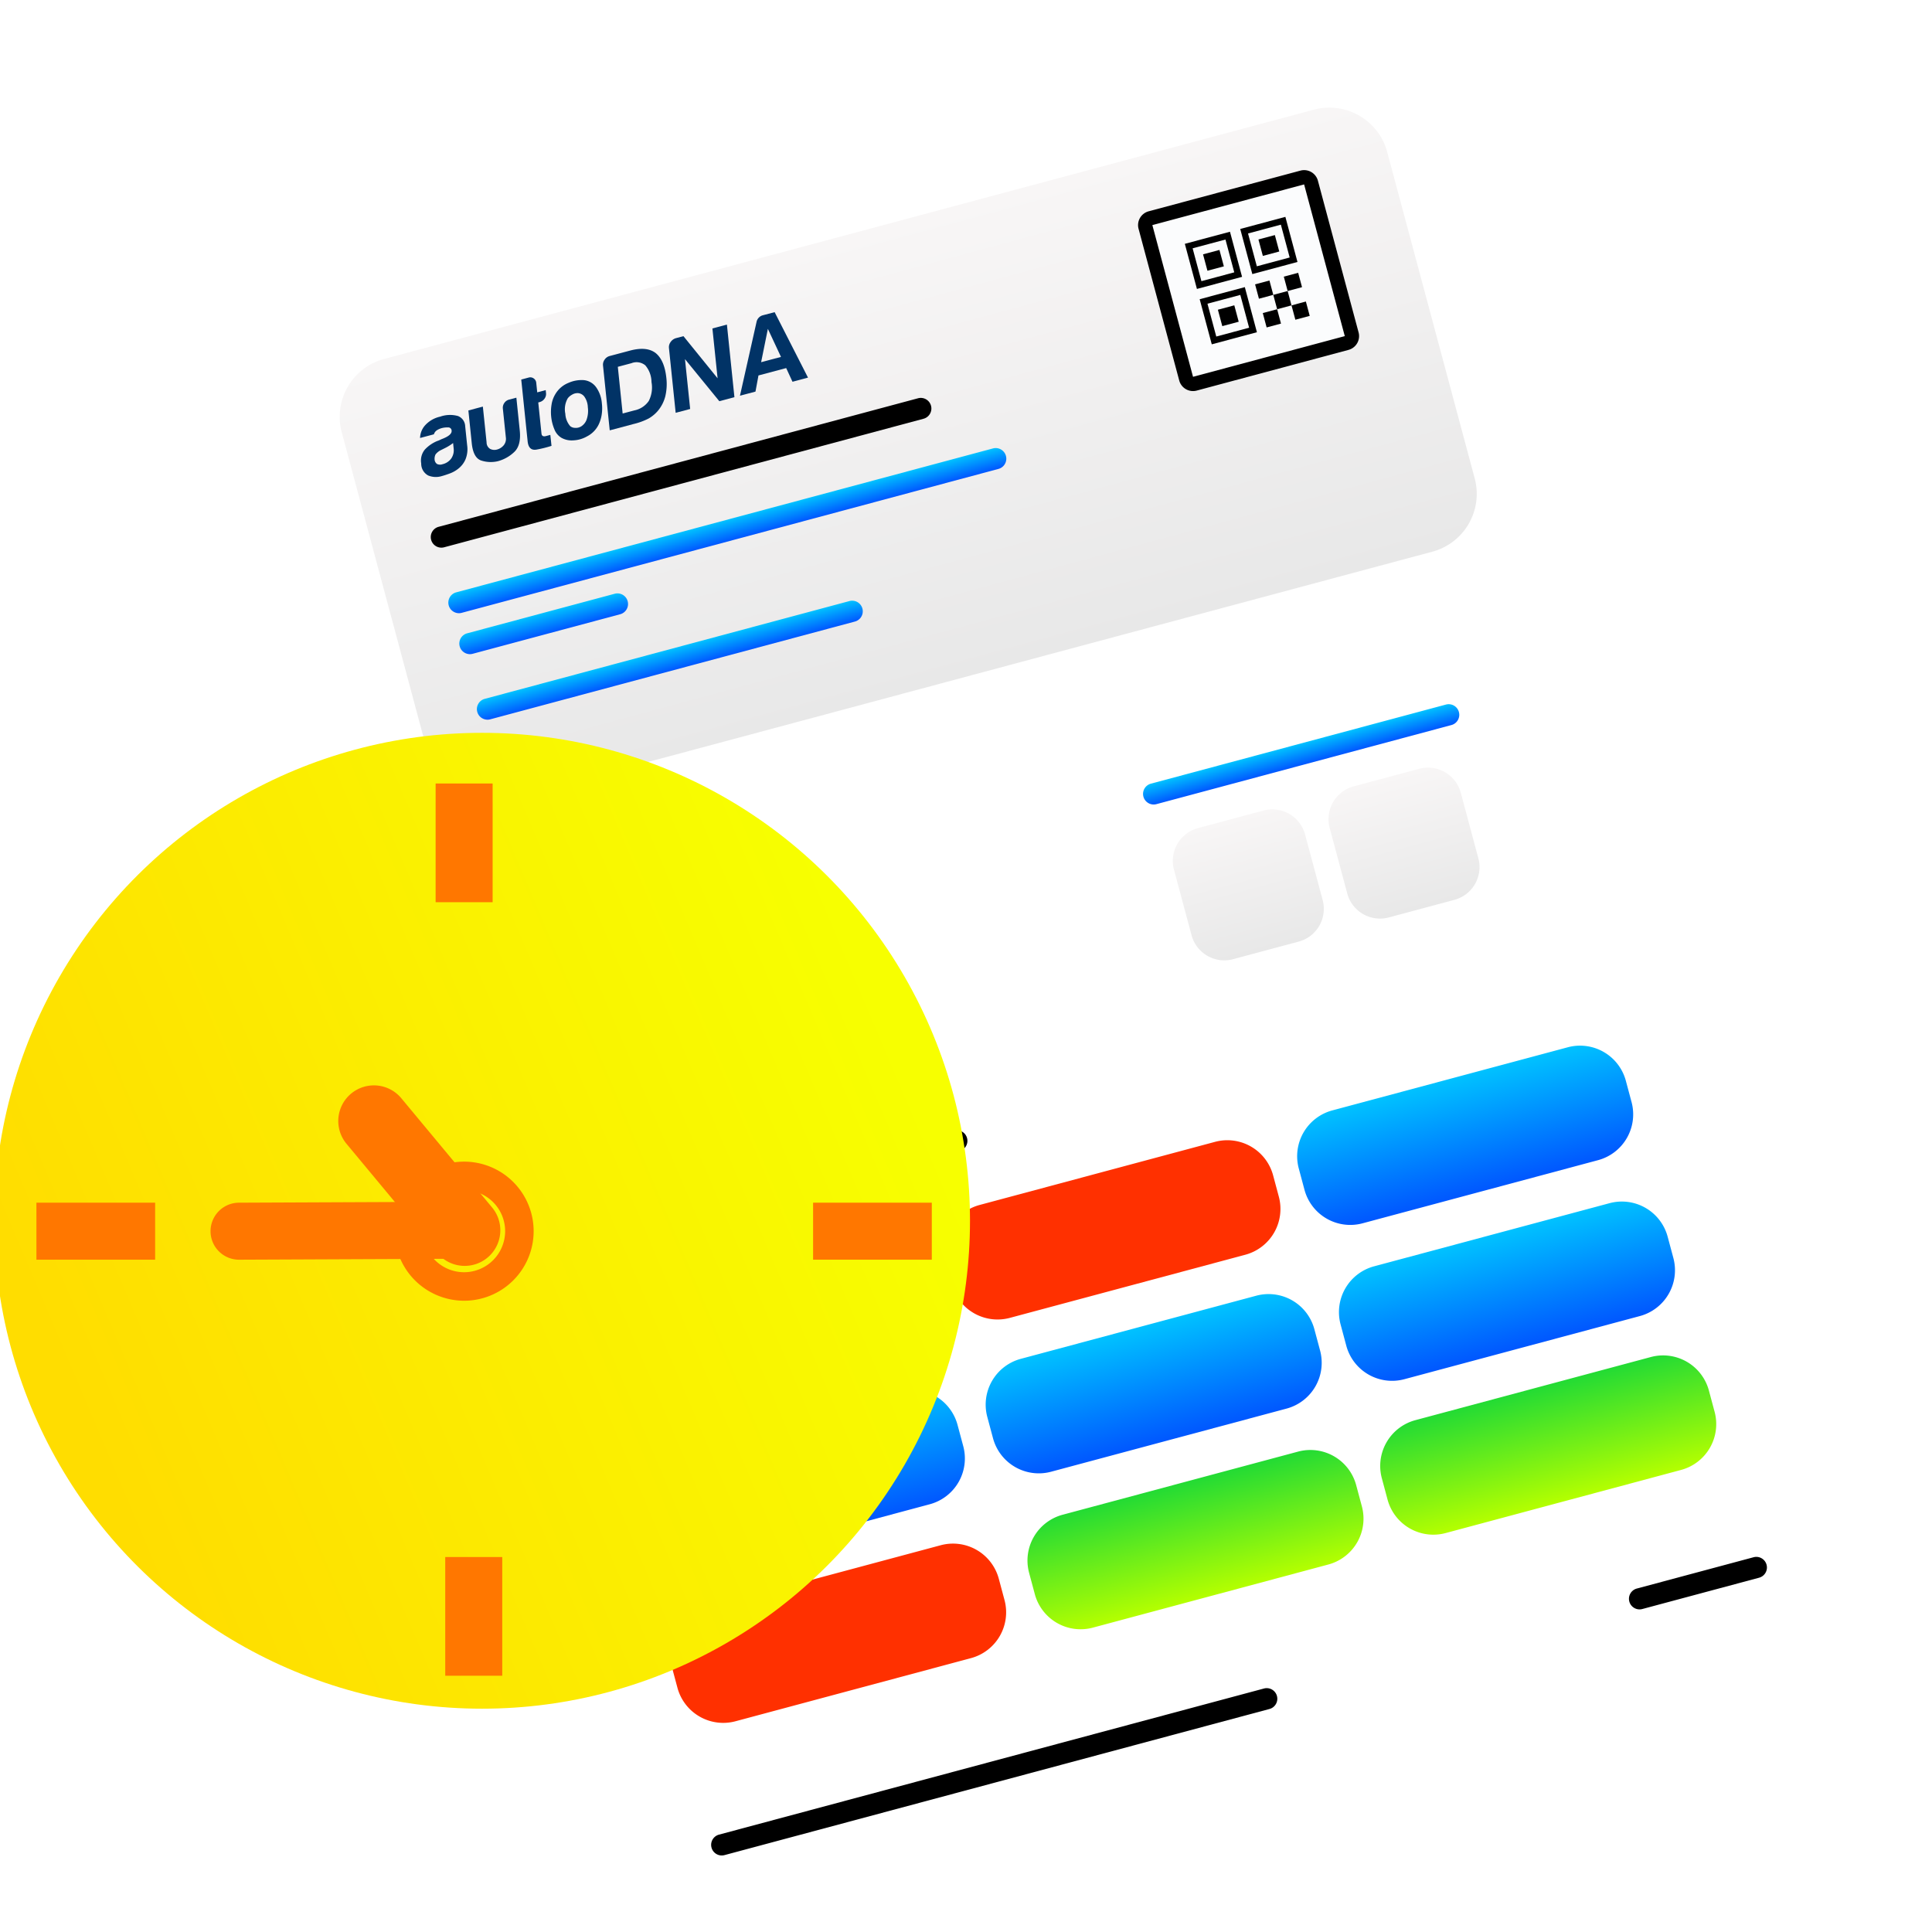 <svg xmlns="http://www.w3.org/2000/svg" xmlns:xlink="http://www.w3.org/1999/xlink" width="422" height="422" viewBox="0 0 422 422">
  <defs>
    <filter id="Path_50118" x="38.879" y="-15" width="377.98" height="452" filterUnits="userSpaceOnUse">
      <feOffset input="SourceAlpha"/>
      <feGaussianBlur stdDeviation="5" result="blur"/>
      <feFlood flood-opacity="0.161"/>
      <feComposite operator="in" in2="blur"/>
      <feComposite in="SourceGraphic"/>
    </filter>
    <clipPath id="clip-path">
      <rect id="Rectangle_13399" data-name="Rectangle 13399" width="262.004" height="366.683" fill="none"/>
    </clipPath>
    <linearGradient id="linear-gradient" x1="0.5" x2="0.5" y2="1" gradientUnits="objectBoundingBox">
      <stop offset="0" stop-color="#f8f6f6"/>
      <stop offset="1" stop-color="#e8e8e8"/>
    </linearGradient>
    <filter id="Path_50035" x="66.463" y="16.285" width="261.061" height="165.39" filterUnits="userSpaceOnUse">
      <feOffset input="SourceAlpha"/>
      <feGaussianBlur stdDeviation="1.5" result="blur-2"/>
      <feFlood flood-opacity="0.161"/>
      <feComposite operator="in" in2="blur-2"/>
      <feComposite in="SourceGraphic"/>
    </filter>
    <linearGradient id="linear-gradient-2" x1="0.5" x2="0.5" y2="1" gradientUnits="objectBoundingBox">
      <stop offset="0" stop-color="#00c2ff"/>
      <stop offset="1" stop-color="#0057ff"/>
    </linearGradient>
    <linearGradient id="linear-gradient-11" x1="0.5" x2="0.5" y2="1" gradientUnits="objectBoundingBox">
      <stop offset="0" stop-color="#23db34"/>
      <stop offset="1" stop-color="#b4ff00"/>
    </linearGradient>
    <linearGradient id="linear-gradient-18" x1="0.5" x2="0.86" y2="0.85" gradientUnits="objectBoundingBox">
      <stop offset="0" stop-color="#fd0"/>
      <stop offset="1" stop-color="#f7ff00"/>
    </linearGradient>
    <filter id="Ellipse_973" x="-16.281" y="145.069" width="243.154" height="243.154" filterUnits="userSpaceOnUse">
      <feOffset input="SourceAlpha"/>
      <feGaussianBlur stdDeviation="5" result="blur-3"/>
      <feFlood flood-opacity="0.161"/>
      <feComposite operator="in" in2="blur-3"/>
      <feComposite in="SourceGraphic"/>
    </filter>
    <filter id="Ellipse_754" x="81.684" y="249.231" width="39.383" height="39.382" filterUnits="userSpaceOnUse">
      <feOffset input="SourceAlpha"/>
      <feGaussianBlur stdDeviation="1.5" result="blur-4"/>
      <feFlood flood-opacity="0.161"/>
      <feComposite operator="in" in2="blur-4"/>
      <feComposite in="SourceGraphic"/>
    </filter>
    <filter id="Line_3389" x="69.348" y="232.526" width="44.434" height="48.472" filterUnits="userSpaceOnUse">
      <feOffset input="SourceAlpha"/>
      <feGaussianBlur stdDeviation="1.5" result="blur-5"/>
      <feFlood flood-opacity="0.161"/>
      <feComposite operator="in" in2="blur-5"/>
      <feComposite in="SourceGraphic"/>
    </filter>
    <filter id="Line_3390" x="41.494" y="257.989" width="69.176" height="21.659" filterUnits="userSpaceOnUse">
      <feOffset input="SourceAlpha"/>
      <feGaussianBlur stdDeviation="1.5" result="blur-6"/>
      <feFlood flood-opacity="0.161"/>
      <feComposite operator="in" in2="blur-6"/>
      <feComposite in="SourceGraphic"/>
    </filter>
    <clipPath id="clip-waiting_report">
      <rect width="422" height="422"/>
    </clipPath>
  </defs>
  <g id="waiting_report" data-name="waiting report" clip-path="url(#clip-waiting_report)">
    <g id="Group_38930" data-name="Group 38930" transform="matrix(0.966, -0.259, 0.259, 0.966, 53.88, 67.812)">
      <g transform="matrix(0.97, 0.26, -0.26, 0.97, -34.49, -79.45)" filter="url(#Path_50118)">
        <path id="Path_50118-2" data-name="Path 50118" d="M12.227,0h237.55A12.225,12.225,0,0,1,262,12.223V354.46a12.225,12.225,0,0,1-12.227,12.223H12.227A12.225,12.225,0,0,1,0,354.46V12.223A12.225,12.225,0,0,1,12.227,0Z" transform="matrix(0.97, -0.26, 0.26, 0.97, 53.88, 67.81)" fill="#fff"/>
      </g>
      <g id="Group_26162" data-name="Group 26162" transform="translate(0 0)">
        <g id="Group_26161" data-name="Group 26161" clip-path="url(#clip-path)">
          <g transform="matrix(0.97, 0.26, -0.26, 0.97, -34.49, -79.45)" filter="url(#Path_50035)">
            <path id="Path_50035-2" data-name="Path 50035" d="M12.971,0H221.427A12.968,12.968,0,0,1,234.4,12.966V86.133A12.968,12.968,0,0,1,221.427,99.1H12.971A12.968,12.968,0,0,1,0,86.133V12.966A12.968,12.968,0,0,1,12.971,0" transform="matrix(0.97, -0.26, 0.26, 0.97, 70.96, 81.45)" fill="url(#linear-gradient)"/>
          </g>
          <rect id="Rectangle_13390" data-name="Rectangle 13390" width="38.427" height="36.668" transform="translate(193.883 31.43)" fill="#fbfcfd"/>
          <path id="Path_50036" data-name="Path 50036" d="M1.39,8.812H8.815V1.389H1.39ZM0,0H10.207V10.2H0Z" transform="translate(201.673 51.53)"/>
          <path id="Path_50037" data-name="Path 50037" d="M1.39,8.812H8.815V1.389H1.39ZM0,0H10.207V10.2H0Z" transform="translate(201.673 39.006)"/>
          <path id="Path_50038" data-name="Path 50038" d="M1.39,8.812H8.816V1.389H1.39ZM0,0H10.207V10.2H0Z" transform="translate(214.201 39.006)"/>
          <rect id="Rectangle_13391" data-name="Rectangle 13391" width="3.712" height="3.711" transform="translate(204.92 54.776)"/>
          <rect id="Rectangle_13392" data-name="Rectangle 13392" width="3.712" height="3.711" transform="translate(204.92 42.253)"/>
          <rect id="Rectangle_13393" data-name="Rectangle 13393" width="3.712" height="3.711" transform="translate(217.448 42.253)"/>
          <rect id="Rectangle_13394" data-name="Rectangle 13394" width="3.247" height="3.246" transform="translate(214.201 51.53)"/>
          <rect id="Rectangle_13395" data-name="Rectangle 13395" width="3.247" height="3.246" transform="translate(217.448 54.776)"/>
          <rect id="Rectangle_13396" data-name="Rectangle 13396" width="3.247" height="3.246" transform="translate(214.201 58.023)"/>
          <rect id="Rectangle_13397" data-name="Rectangle 13397" width="3.247" height="3.246" transform="translate(220.696 58.023)"/>
          <rect id="Rectangle_13398" data-name="Rectangle 13398" width="3.247" height="3.246" transform="translate(220.696 51.53)"/>
          <path id="Path_50039" data-name="Path 50039" d="M3.12,37.422H37.434V3.118H3.12ZM3.12,0H37.434a3.118,3.118,0,0,1,3.12,3.118v34.3a3.118,3.118,0,0,1-3.12,3.118H3.12A3.118,3.118,0,0,1,0,37.422V3.118A3.118,3.118,0,0,1,3.12,0" transform="translate(192.762 30.1)"/>
          <path id="Path_50040" data-name="Path 50040" d="M7.85,11.93a6.638,6.638,0,0,1-2.178.611c-.741.073-1.4.111-1.959.11a4.378,4.378,0,0,1-2.8-.895A2.915,2.915,0,0,1,.12,8.812,3.749,3.749,0,0,1,1.7,6.078,7.787,7.787,0,0,1,4.8,4.99a3.047,3.047,0,0,0,.572-.068c.225-.045.48-.083.766-.113q2.1-.268,2.248-1.182a.724.724,0,0,0-.524-.88L7.8,2.736a4.6,4.6,0,0,0-1.3-.207,3.781,3.781,0,0,0-1.2.18,1.588,1.588,0,0,0-.857.682L1.319,3.384A4.278,4.278,0,0,1,3,1.061,6.2,6.2,0,0,1,6.766.02a6.46,6.46,0,0,1,3.788.874A2.479,2.479,0,0,1,11.5,3.451L10.836,7.6A5.894,5.894,0,0,1,9.7,10.451,5.17,5.17,0,0,1,7.85,11.93M8,6.318a10.291,10.291,0,0,1-1.918.589l-1.112.226a3.334,3.334,0,0,0-1.312.59,2.127,2.127,0,0,0-.488,1,1.288,1.288,0,0,0,.246,1.095,1.576,1.576,0,0,0,1.157.37,3.252,3.252,0,0,0,2.173-.725A3.177,3.177,0,0,0,7.815,7.461Z" transform="translate(28.047 33.325)" fill="#013366"/>
          <path id="Path_50041" data-name="Path 50041" d="M12.109.023,10.97,7.138q-.518,3.241-2.409,4.237a8.279,8.279,0,0,1-3.946,1,6.73,6.73,0,0,1-3.495-1.1q-1.5-1.007-1-4.155L1.265,0,4.537.006,3.3,7.761a1.645,1.645,0,0,0,.4,1.6,2.079,2.079,0,0,0,1.416.506,2.852,2.852,0,0,0,1.6-.5,2.222,2.222,0,0,0,.933-1.595l.992-6.205A1.8,1.8,0,0,1,9.254.47,1.782,1.782,0,0,1,10.472.017Z" transform="translate(39.849 33.632)" fill="#013366"/>
          <path id="Path_50042" data-name="Path 50042" d="M4.832,15.7A25.047,25.047,0,0,1,1.5,15.644Q-.284,15.5.054,13.4L2.2,0H3.883a1.272,1.272,0,0,1,1,.458,1.3,1.3,0,0,1,.293,1.1L4.848,3.607H6.764l-.1.638a1.741,1.741,0,0,1-.649,1.117,1.855,1.855,0,0,1-1.191.431H4.494L3.415,12.541c-.083.519.185.776.811.779h.981Z" transform="translate(51.813 30.104)" fill="#013366"/>
          <path id="Path_50043" data-name="Path 50043" d="M1.138,11.322A3.7,3.7,0,0,1,.089,9.107a9.634,9.634,0,0,1,.043-2.9A9.874,9.874,0,0,1,.873,3.748,6.2,6.2,0,0,1,2.3,1.7,5.859,5.859,0,0,1,5.691.086a7.075,7.075,0,0,1,3.41.3A3.779,3.779,0,0,1,11.34,2.766a6.949,6.949,0,0,1,.233,3.513,9.292,9.292,0,0,1-.73,2.508,7.743,7.743,0,0,1-1.125,1.776,5.729,5.729,0,0,1-3.15,1.864,6.6,6.6,0,0,1-3.118.062,4.576,4.576,0,0,1-2.312-1.168M4.666,3.3a4.793,4.793,0,0,0-1.39,3.122,4.443,4.443,0,0,0,.333,2.9,1.7,1.7,0,0,0,.883.618,2.237,2.237,0,0,0,1.417.048,2.956,2.956,0,0,0,1.45-1.019,5.786,5.786,0,0,0,1.03-2.645,4.243,4.243,0,0,0-.144-2.464,1.937,1.937,0,0,0-1.07-1.051,2.3,2.3,0,0,0-1.4-.027,2.986,2.986,0,0,0-1.112.52Z" transform="translate(58.103 33.388)" fill="#013366"/>
          <path id="Path_50044" data-name="Path 50044" d="M0,15.685,2.248,1.638A1.877,1.877,0,0,1,2.924.476,1.912,1.912,0,0,1,4.192,0L8.82.009q3.691.007,5.209,1.926,1.5,2.01.875,5.933a11.643,11.643,0,0,1-1.26,3.784,8.022,8.022,0,0,1-2.387,2.641,7.728,7.728,0,0,1-2.372,1.089,14.124,14.124,0,0,1-3.463.312Zm3.678-2.821,2.665.006A4.988,4.988,0,0,0,9.9,11.69a6.469,6.469,0,0,0,1.641-3.829,5.705,5.705,0,0,0-.361-3.879A2.994,2.994,0,0,0,8.383,2.746L5.3,2.74Z" transform="translate(69.806 30.141)" fill="#013366"/>
          <path id="Path_50045" data-name="Path 50045" d="M0,15.731,2.248,1.685A1.874,1.874,0,0,1,2.925.521,2.147,2.147,0,0,1,4.2,0H5.977l4.818,10.823L12.523.014,15.8.02,13.278,15.755l-3.413-.006L5,4.93,3.275,15.738Z" transform="translate(84.707 30.125)" fill="#013366"/>
          <path id="Path_50046" data-name="Path 50046" d="M9.423,0,12.04.006l3.335,15.7L11.87,15.7l-.556-3.242-6.263-.013L3.506,15.682,0,15.674,7.671,1.047A1.892,1.892,0,0,1,9.423,0M9.668,3.15,6.358,9.8l4.489.01Z" transform="translate(99.238 30.211)" fill="#013366"/>
          <path id="Line_3665" data-name="Line 3665" d="M110.714,4.631H2.316A2.315,2.315,0,1,1,2.316,0h108.4a2.315,2.315,0,1,1,0,4.631Z" transform="translate(25.941 56.496)"/>
          <path id="Line_3666" data-name="Line 3666" d="M123.684,4.631H2.316A2.315,2.315,0,1,1,2.316,0H123.684a2.315,2.315,0,1,1,0,4.631Z" transform="translate(25.941 71.315)" fill="url(#linear-gradient-2)"/>
          <path id="Line_3667" data-name="Line 3667" d="M69.022,4.631H2.316A2.315,2.315,0,1,1,2.316,0H69.022a2.315,2.315,0,1,1,0,4.631Z" transform="translate(11.118 150.965)" fill="url(#linear-gradient-2)"/>
          <path id="Line_3668" data-name="Line 3668" d="M125.537,4.631H2.316A2.315,2.315,0,1,1,2.316,0H125.537a2.315,2.315,0,1,1,0,4.631Z" transform="translate(11.118 348.238)"/>
          <path id="Line_3669" data-name="Line 3669" d="M28.721,4.631H2.316A2.315,2.315,0,1,1,2.316,0h26.4a2.315,2.315,0,1,1,0,4.631Z" transform="translate(218.648 348.238)"/>
          <path id="Line_3670" data-name="Line 3670" d="M69.022,4.631H2.316A2.315,2.315,0,1,1,2.316,0H69.022a2.315,2.315,0,1,1,0,4.631Z" transform="translate(161.67 150.965)" fill="url(#linear-gradient-2)"/>
          <path id="Line_3671" data-name="Line 3671" d="M35.669,4.631H2.316A2.315,2.315,0,1,1,2.316,0H35.669a2.315,2.315,0,1,1,0,4.631Z" transform="translate(25.941 80.576)" fill="url(#linear-gradient-2)"/>
          <path id="Line_3672" data-name="Line 3672" d="M35.669,4.631H2.316A2.315,2.315,0,1,1,2.316,0H35.669a2.315,2.315,0,1,1,0,4.631Z" transform="translate(11.118 141.703)"/>
          <path id="Line_3673" data-name="Line 3673" d="M92.184,4.631H2.316A2.315,2.315,0,1,1,2.316,0H92.184a2.315,2.315,0,1,1,0,4.631Z" transform="translate(10.654 213.018)"/>
          <path id="Line_3674" data-name="Line 3674" d="M84.772,4.631H2.316A2.315,2.315,0,1,1,2.316,0H84.772a2.315,2.315,0,1,1,0,4.631Z" transform="translate(25.941 95.395)" fill="url(#linear-gradient-2)"/>
          <path id="Path_50047" data-name="Path 50047" d="M7.412,0H22.235a7.411,7.411,0,0,1,7.412,7.409V22.228a7.411,7.411,0,0,1-7.412,7.409H7.412A7.411,7.411,0,0,1,0,22.228V7.409A7.411,7.411,0,0,1,7.412,0" transform="translate(12.971 163.005)" fill="url(#linear-gradient)"/>
          <path id="Path_50048" data-name="Path 50048" d="M7.412,0H22.235a7.411,7.411,0,0,1,7.412,7.409V22.228a7.411,7.411,0,0,1-7.412,7.409H7.412A7.411,7.411,0,0,1,0,22.228V7.409A7.411,7.411,0,0,1,7.412,0" transform="translate(163.986 163.005)" fill="url(#linear-gradient)"/>
          <path id="Path_50049" data-name="Path 50049" d="M7.412,0H22.235a7.411,7.411,0,0,1,7.412,7.409V22.228a7.411,7.411,0,0,1-7.412,7.409H7.412A7.411,7.411,0,0,1,0,22.228V7.409A7.411,7.411,0,0,1,7.412,0" transform="translate(48.177 163.005)" fill="url(#linear-gradient)"/>
          <path id="Path_50050" data-name="Path 50050" d="M7.412,0H22.235a7.411,7.411,0,0,1,7.412,7.409V22.228a7.411,7.411,0,0,1-7.412,7.409H7.412A7.411,7.411,0,0,1,0,22.228V7.409A7.411,7.411,0,0,1,7.412,0" transform="translate(199.192 163.005)" fill="url(#linear-gradient)"/>
          <path id="Path_50051" data-name="Path 50051" d="M10.359,0H63.6A10.357,10.357,0,0,1,73.957,10.355v4.816A10.357,10.357,0,0,1,63.6,25.527H10.359A10.357,10.357,0,0,1,0,15.172V10.355A10.357,10.357,0,0,1,10.359,0" transform="translate(12.971 230.152)" fill="url(#linear-gradient-11)"/>
          <path id="Path_50058" data-name="Path 50058" d="M10.359,0H63.6A10.357,10.357,0,0,1,73.957,10.355v4.816A10.357,10.357,0,0,1,63.6,25.527H10.359A10.357,10.357,0,0,1,0,15.171V10.355A10.357,10.357,0,0,1,10.359,0" transform="translate(93.654 300.193)" fill="url(#linear-gradient-11)"/>
          <path id="Path_50065" data-name="Path 50065" d="M10.359,0H63.6A10.357,10.357,0,0,1,73.957,10.355v4.816A10.357,10.357,0,0,1,63.6,25.527H10.359A10.357,10.357,0,0,1,0,15.171V10.355A10.357,10.357,0,0,1,10.359,0" transform="translate(173.412 300.193)" fill="url(#linear-gradient-11)"/>
          <path id="Path_50072" data-name="Path 50072" d="M10.359,0H63.6A10.357,10.357,0,0,1,73.957,10.355v4.816A10.357,10.357,0,0,1,63.6,25.527H10.359A10.357,10.357,0,0,1,0,15.172V10.355A10.357,10.357,0,0,1,10.359,0" transform="translate(93.654 230.152)" fill="#ff3000"/>
          <path id="Path_50080" data-name="Path 50080" d="M10.359,0H63.6A10.357,10.357,0,0,1,73.957,10.356v4.816A10.357,10.357,0,0,1,63.6,25.527H10.359A10.357,10.357,0,0,1,0,15.172V10.356A10.357,10.357,0,0,1,10.359,0" transform="translate(12.971 299.73)" fill="#ff3000"/>
          <path id="Path_50088" data-name="Path 50088" d="M10.359,0H63.6A10.357,10.357,0,0,1,73.957,10.355v4.816A10.357,10.357,0,0,1,63.6,25.527H10.359A10.357,10.357,0,0,1,0,15.172V10.355A10.357,10.357,0,0,1,10.359,0" transform="translate(173.412 230.152)" fill="url(#linear-gradient-2)"/>
          <path id="Path_50095" data-name="Path 50095" d="M10.359,0H63.6A10.357,10.357,0,0,1,73.957,10.355v4.816A10.357,10.357,0,0,1,63.6,25.527H10.359A10.357,10.357,0,0,1,0,15.171V10.355A10.357,10.357,0,0,1,10.359,0" transform="translate(173.412 265.403)" fill="url(#linear-gradient-2)"/>
          <path id="Path_50102" data-name="Path 50102" d="M10.359,0H63.6A10.357,10.357,0,0,1,73.957,10.355v4.816A10.357,10.357,0,0,1,63.6,25.527H10.359A10.357,10.357,0,0,1,0,15.171V10.355A10.357,10.357,0,0,1,10.359,0" transform="translate(12.971 264.94)" fill="url(#linear-gradient-2)"/>
          <path id="Path_50109" data-name="Path 50109" d="M10.359,0H63.6A10.357,10.357,0,0,1,73.957,10.355v4.816A10.357,10.357,0,0,1,63.6,25.527H10.359A10.357,10.357,0,0,1,0,15.171V10.355A10.357,10.357,0,0,1,10.359,0" transform="translate(93.654 264.94)" fill="url(#linear-gradient-2)"/>
        </g>
      </g>
    </g>
    <g id="Group_38931" data-name="Group 38931" transform="translate(-1.281 373.224) rotate(-90)">
      <g id="Group_27432" data-name="Group 27432" transform="translate(0 0)">
        <g transform="matrix(0, 1, -1, 0, 373.22, 1.28)" filter="url(#Ellipse_973)">
          <ellipse id="Ellipse_973-2" data-name="Ellipse 973" cx="106.577" cy="106.577" rx="106.577" ry="106.577" transform="translate(-1.28 373.22) rotate(-90)" fill="url(#linear-gradient-18)"/>
        </g>
      </g>
      <path id="Line_3387" data-name="Line 3387" d="M12.453,25.93H0V0H12.453Z" transform="translate(98.075 9.236)" fill="#f70"/>
      <path id="Line_3388" data-name="Line 3388" d="M25.93,12.453H0V0H25.93Z" transform="translate(176.158 96.432)" fill="#f70"/>
      <path id="Line_3391" data-name="Line 3391" d="M25.93,12.453H0V0H25.93Z" transform="translate(7.199 98.532)" fill="#f70"/>
      <path id="Line_3392" data-name="Line 3392" d="M12.453,25.93H0V0H12.453Z" transform="translate(98.075 178.883)" fill="#f70"/>
      <g transform="matrix(0, 1, -1, 0, 373.22, 1.28)" filter="url(#Ellipse_754)">
        <path id="Ellipse_754-2" data-name="Ellipse 754" d="M15.191,0A15.191,15.191,0,1,1,0,15.191,15.208,15.208,0,0,1,15.191,0Zm0,24.156a8.965,8.965,0,1,0-8.964-8.965A8.975,8.975,0,0,0,15.191,24.156Z" transform="translate(86.18 284.11) rotate(-90)" fill="#f70"/>
      </g>
      <g transform="matrix(0, 1, -1, 0, 373.22, 1.28)" filter="url(#Line_3389)">
        <path id="Line_3389-2" data-name="Line 3389" d="M7.787,35.434A7.783,7.783,0,0,1,2.809,21.665L26.715,1.8a7.783,7.783,0,0,1,9.949,11.971L12.758,33.637A7.752,7.752,0,0,1,7.787,35.434Z" transform="translate(73.85 276.5) rotate(-90)" fill="#f70"/>
      </g>
      <g transform="matrix(0, 1, -1, 0, 373.22, 1.28)" filter="url(#Line_3390)">
        <path id="Line_3390-2" data-name="Line 3390" d="M6.432,60.175a6.226,6.226,0,0,1-6.226-6.2L0,6.253A6.226,6.226,0,1,1,12.453,6.2l.207,47.723a6.226,6.226,0,0,1-6.2,6.253Z" transform="translate(45.99 275.15) rotate(-90)" fill="#f70"/>
      </g>
    </g>
  </g>
</svg>
